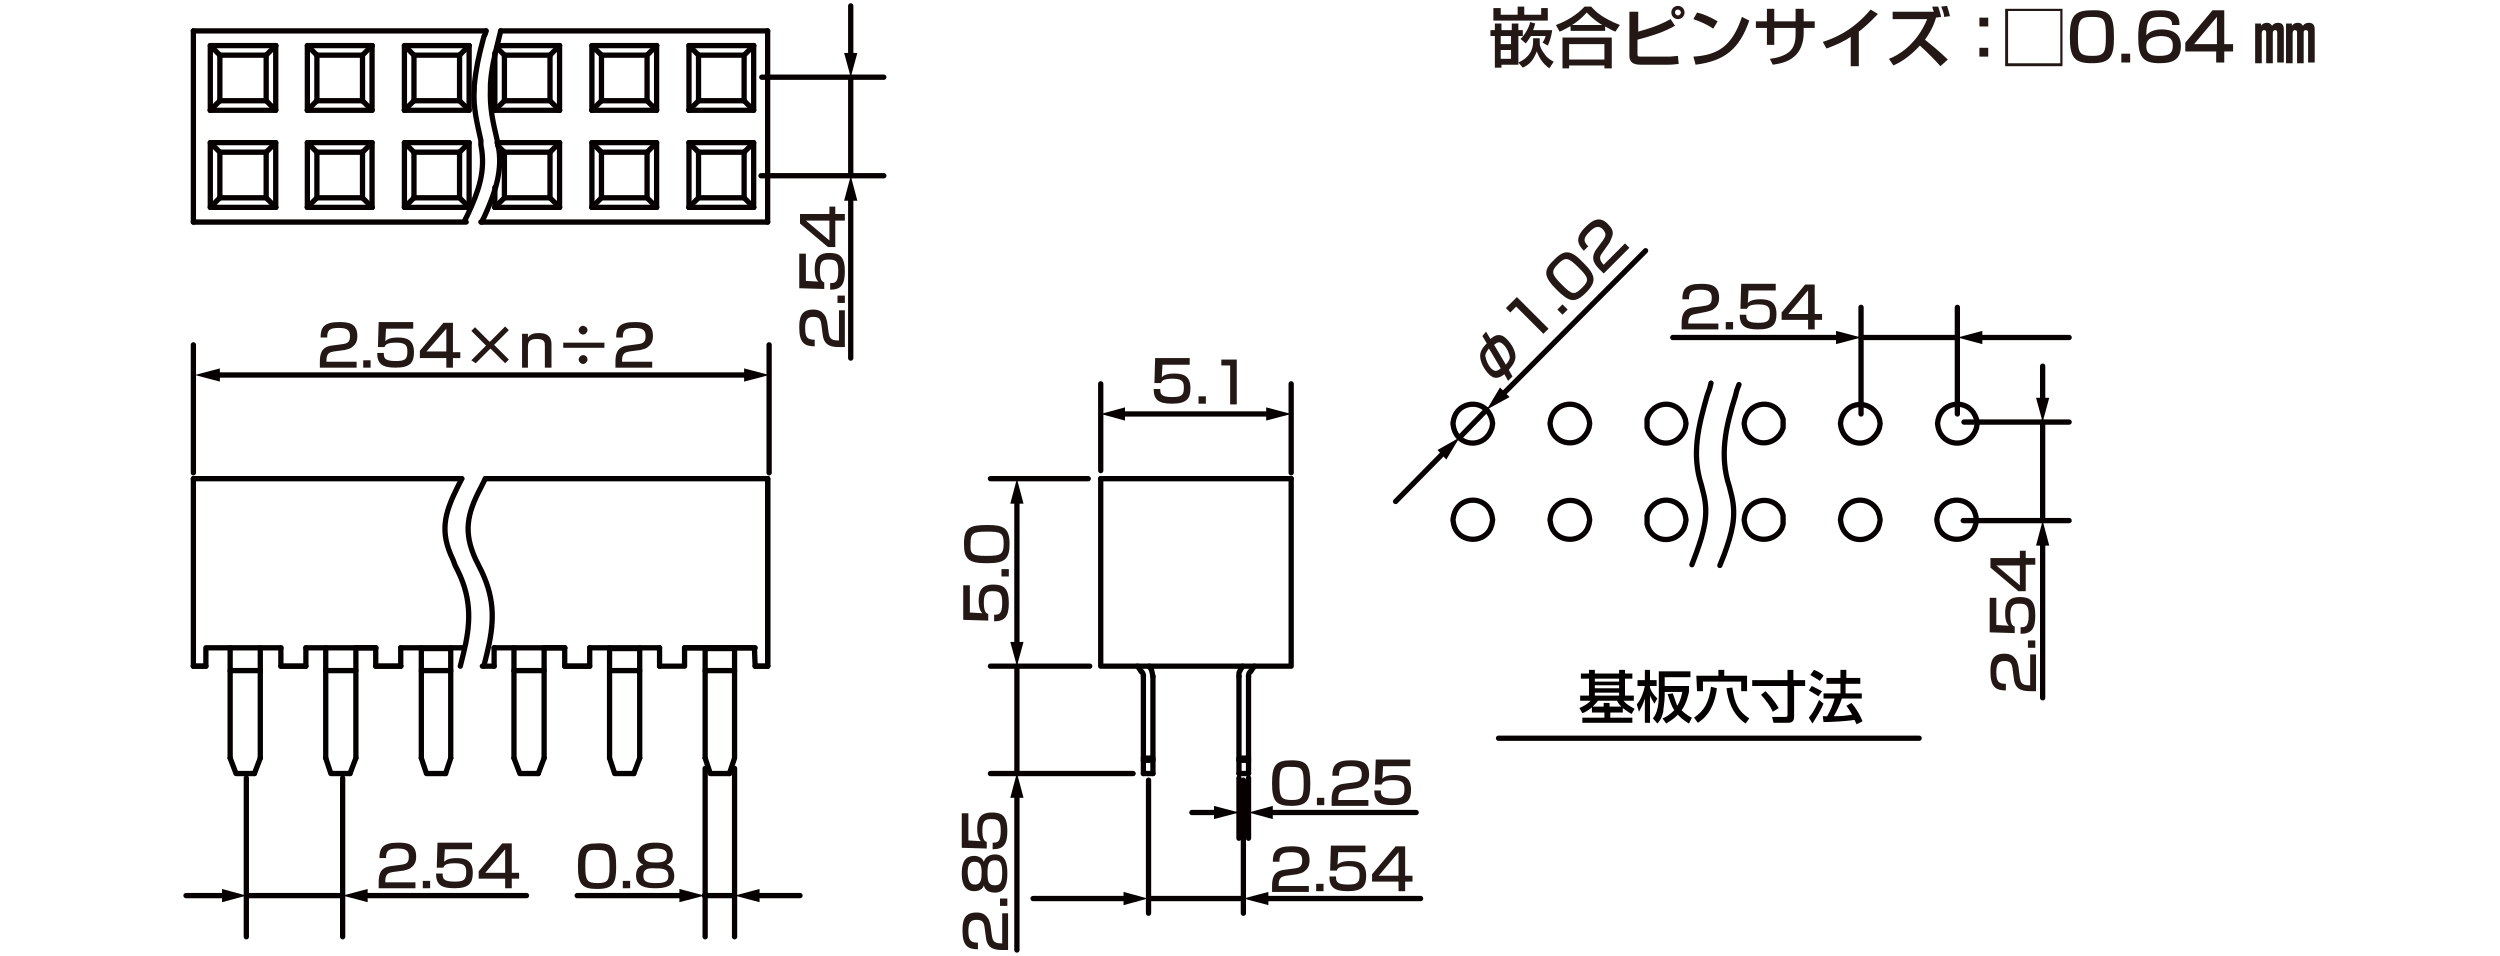<?xml version="1.0" encoding="utf-8"?>
<!-- Generator: Adobe Illustrator 28.0.0, SVG Export Plug-In . SVG Version: 6.00 Build 0)  -->
<svg version="1.1" id="レイヤー_1" xmlns="http://www.w3.org/2000/svg" xmlns:xlink="http://www.w3.org/1999/xlink" x="0px"
	 y="0px" width="340px" height="130px" viewBox="0 0 340 130" style="enable-background:new 0 0 340 130;" xml:space="preserve">
<style type="text/css">
	.st0{fill:#231815;}
	.st1{fill:none;stroke:#040000;stroke-width:0.72;stroke-linecap:round;stroke-linejoin:round;stroke-miterlimit:10;}
	.st2{fill:none;stroke:#060001;stroke-width:0.72;stroke-linecap:round;stroke-linejoin:round;stroke-miterlimit:10;}
	.st3{fill:#040000;}
	.st4{fill:none;stroke:#060001;stroke-width:0.72;stroke-linecap:round;stroke-linejoin:round;}
	.st5{fill:#060001;}
</style>
<g>
	<path class="st0" d="M203.3,3.2h0.9v0.9h1.4V3.2h0.9v0.9h0.6v0.8h-0.6v3.9h-2.3v0.4h-0.9V4.9h-0.6V4.1h0.6L203.3,3.2L203.3,3.2z
		 M203.2,1.1h0.9V2h2.3V0.9h0.9V2h2.3V1.1h0.9v1.7h-7.4V1.1H203.2z M204.1,4.9V6h1.4V4.9H204.1z M204.1,6.8V8h1.4V6.8H204.1z
		 M210.7,9.3C209.8,8.6,209.4,8,209,7c-0.4,1-0.8,1.7-1.9,2.2l-0.6-0.7c2-0.9,2-2.4,2-2.9V5.2h0.9v0.4c0,0.5,0,0.9,0.7,1.8
		c0.4,0.6,0.9,0.8,1.2,1L210.7,9.3z M208.8,3.2c-0.1,0.2-0.1,0.4-0.3,0.9h2.6c-0.1,0.7-0.3,1.5-0.6,2.1l-0.7-0.4
		c0.1-0.2,0.3-0.5,0.4-0.9h-2c-0.4,0.6-0.5,0.8-0.7,1l-0.7-0.6c0.9-0.9,1.3-2.1,1.3-2.3L208.8,3.2z"/>
	<path class="st0" d="M213.5,3.6c-0.7,0.4-1.1,0.6-1.4,0.7l-0.5-0.9c1.4-0.5,2.9-1.4,3.9-2.5h0.9c0.8,0.9,1.7,1.6,3.9,2.5l-0.6,0.9
		c-0.3-0.1-0.7-0.3-1.4-0.7v0.6h-4.7V3.6H213.5z M212.5,5.1h6.7v4.2h-1V8.9h-4.8v0.4h-0.9V5.1z M213.4,6v2.1h4.8V6H213.4z
		 M217.9,3.4c-0.2-0.1-1.3-0.8-2.1-1.7c-0.7,0.8-1.5,1.4-2,1.7H217.9z"/>
	<path class="st0" d="M222.8,1.5v2.8c2.2-0.6,3.3-1.1,4.4-1.7l0.6,0.9c-1.6,0.9-2.9,1.3-5.1,1.9v1.9c0,0.3,0,0.4,0.4,0.4h3.9
		c0.4,0,0.9-0.1,1.2-0.1l0.1,1.1c-0.3,0-0.6,0.1-1.4,0.1h-3.7c-0.5,0-1.6,0-1.6-1.2v-6h1.2V1.5z M229.1,1.7c0,0.5-0.4,0.9-0.9,0.9
		s-0.9-0.4-0.9-0.9s0.4-0.9,0.9-0.9S229.1,1.2,229.1,1.7z M227.8,1.7c0,0.2,0.2,0.4,0.4,0.4s0.4-0.2,0.4-0.4s-0.2-0.4-0.4-0.4
		C227.9,1.3,227.8,1.5,227.8,1.7z"/>
	<path class="st0" d="M233,3.9c-0.7-0.5-1.8-1-2.7-1.3l0.5-0.9c0.8,0.2,1.6,0.5,2.8,1.2L233,3.9z M230.3,7.7
		c3.4-0.2,5.3-1.5,6.6-5.4l1,0.5c-1.3,3.8-3.3,5.5-7.3,6L230.3,7.7z"/>
	<path class="st0" d="M244.3,1.2h1v1.7h1.5v0.9h-1.5v0.7c0,0.6-0.1,2.2-1.3,3.2c-0.9,0.8-2.2,1-2.9,1.1L240.7,8
		c0.9-0.1,2.1-0.4,2.8-1.1s0.7-1.9,0.7-2.3V3.8h-2.9v2.3h-1V3.8h-1.5V2.9h1.5V1.2h1v1.7h2.9V1.2H244.3z"/>
	<path class="st0" d="M252.8,9h-1.1V5c-1,0.7-2.2,1.2-3.3,1.6l-0.5-0.9c1.2-0.4,3.9-1.3,6.5-4.4l1,0.6c-0.4,0.4-1.3,1.4-2.6,2.4
		L252.8,9L252.8,9z"/>
	<path class="st0" d="M263.6,0.9c0.2,0.6,0.3,1,0.4,1.4l-0.7,0.1c-0.4,1.5-1.3,2.7-1.5,3c0.5,0.4,2.1,1.7,3.1,2.7l-1,0.9
		c-0.9-1-1.8-1.9-2.8-2.8c-1,1.1-2.2,2.1-3.6,2.7L256.9,8c1.1-0.4,3.7-1.8,5.2-5.4h-4.7v-1h5.6c-0.1-0.3-0.2-0.5-0.2-0.7L263.6,0.9z
		 M264.4,2.3c0-0.3-0.1-0.7-0.4-1.4l0.8-0.1c0.2,0.6,0.3,1,0.4,1.4L264.4,2.3z"/>
	<path class="st0" d="M270.4,2.4v1.2h-1.2V2.4H270.4z M270.4,6.5v1.2h-1.2V6.5H270.4z"/>
	<path class="st0" d="M280.5,1.2V9h-7.8V1.2H280.5z M273.1,1.5v7.1h7.1V1.5H273.1z"/>
	<path class="st0" d="M287.5,5.1c0,2.6-0.5,3.5-3,3.5c-2.4,0-3-0.8-3-3.6s0.6-3.6,3-3.6C287,1.3,287.5,2.2,287.5,5.1z M282.6,5
		c0,2.2,0.2,2.6,2,2.6c1.6,0,1.8-0.5,1.8-2.6c0-2.4-0.2-2.7-1.9-2.7C282.9,2.3,282.6,2.7,282.6,5z"/>
	<path class="st0" d="M289.7,7.3v1.2h-1.2V7.3H289.7z"/>
	<path class="st0" d="M295.4,3.4c0-0.4,0-1.1-1.6-1.1c-1.2,0-1.5,0.3-1.7,0.8c-0.1,0.3-0.2,0.8-0.2,1.7c0.5-0.6,1.3-0.8,2.1-0.8
		c1.2,0,2.6,0.4,2.6,2.2c0,1.7-0.8,2.4-2.9,2.4c-2.4,0-2.9-1-2.9-3.6c0-3.3,1.1-3.6,3-3.6c0.8,0,2.7,0,2.6,2
		C296.4,3.4,295.4,3.4,295.4,3.4z M291.9,6.3c0,1.2,0.9,1.3,1.8,1.3c1.5,0,1.8-0.5,1.8-1.4c0-0.8-0.3-1.3-1.7-1.3
		C292.2,5,291.9,5.6,291.9,6.3z"/>
	<path class="st0" d="M302.5,1.4V6h1.2v1h-1.2v1.5h-1.1V7h-4.2V5.8l3.7-4.4C300.9,1.4,302.5,1.4,302.5,1.4z M301.5,2.3L298.4,6h3.1
		V2.3z"/>
	<path class="st0" d="M307.5,3.2v0.3c0.2-0.3,0.5-0.4,0.8-0.4c0.5,0,0.6,0.3,0.7,0.4c0.2-0.3,0.5-0.4,0.8-0.4c0.7,0,0.8,0.5,0.8,0.9
		v4.5h-0.9v-4c0-0.2,0-0.4-0.3-0.4c-0.2,0-0.3,0.2-0.3,0.4v4.1h-0.9V4.5c0-0.2,0-0.4-0.3-0.4s-0.3,0.4-0.3,0.5v4h-0.9V3.2H307.5z
		 M311.7,3.2v0.3c0.2-0.3,0.5-0.4,0.8-0.4c0.5,0,0.6,0.3,0.7,0.4c0.2-0.3,0.5-0.4,0.8-0.4c0.7,0,0.8,0.5,0.8,0.9v4.5h-0.9v-4
		c0-0.2,0-0.4-0.3-0.4s-0.3,0.2-0.3,0.4v4.1h-0.9V4.5c0-0.2,0-0.4-0.3-0.4s-0.3,0.4-0.3,0.5v4h-0.9V3.2H311.7z"/>
</g>
<g id="FS1104">
	<g>
		<line class="st1" x1="156.8" y1="105.2" x2="156.8" y2="92"/>
		<line class="st1" x1="155.5" y1="105.2" x2="155.5" y2="92"/>
		<line class="st1" x1="156.8" y1="103.1" x2="155.5" y2="103.1"/>
		<line class="st1" x1="156.8" y1="105.2" x2="155.5" y2="105.2"/>
		<line class="st1" x1="168.5" y1="105.2" x2="168.5" y2="92"/>
		<line class="st1" x1="169.8" y1="105.2" x2="169.8" y2="92"/>
		<line class="st1" x1="168.5" y1="103.1" x2="169.8" y2="103.1"/>
		<line class="st1" x1="168.5" y1="105.2" x2="169.8" y2="105.2"/>
		<polyline class="st1" points="149.7,65.1 149.7,90.6 175.6,90.6 175.6,65.1 		"/>
		<line class="st1" x1="149.7" y1="65.1" x2="175.6" y2="65.1"/>
		<line class="st1" x1="170.1" y1="91.3" x2="170.6" y2="90.6"/>
		<line class="st1" x1="168.5" y1="103.4" x2="169.8" y2="103.4"/>
		<polyline class="st1" points="170.1,91.3 169.9,91.5 169.8,91.8 169.8,92 		"/>
		<polyline class="st1" points="169,90.6 168.7,91.1 168.5,91.5 168.5,92 		"/>
		<line class="st1" x1="155.2" y1="91.3" x2="154.7" y2="90.6"/>
		<line class="st1" x1="156.8" y1="103.4" x2="155.5" y2="103.4"/>
		<polyline class="st1" points="155.5,92 155.5,91.8 155.4,91.5 155.2,91.3 		"/>
		<polyline class="st1" points="156.8,92 156.7,91.5 156.6,91.1 156.3,90.6 		"/>
	</g>
	<g>
		<line class="st1" x1="48.4" y1="88.1" x2="51.1" y2="88.1"/>
		<line class="st1" x1="60.6" y1="105.2" x2="61.3" y2="103.1"/>
		<polyline class="st1" points="57.3,103.1 58,105.2 60.6,105.2 		"/>
		<line class="st1" x1="57.3" y1="88.1" x2="57.3" y2="103.1"/>
		<line class="st1" x1="61.3" y1="88.1" x2="61.3" y2="103.1"/>
		<polyline class="st1" points="51.1,88.1 51.1,90.6 54.5,90.6 		"/>
		<line class="st1" x1="57.3" y1="88.2" x2="61.3" y2="88.2"/>
		<line class="st1" x1="61.3" y1="91.2" x2="57.3" y2="91.2"/>
		<line class="st1" x1="26.3" y1="65.1" x2="62.8" y2="65.1"/>
		<line class="st1" x1="54.5" y1="90.6" x2="51.1" y2="90.6"/>
		<line class="st1" x1="54.5" y1="88.1" x2="63.1" y2="88.1"/>
		<line class="st1" x1="54.5" y1="88.1" x2="54.5" y2="90.6"/>
		<line class="st1" x1="47.6" y1="105.2" x2="48.4" y2="103.1"/>
		<polyline class="st1" points="44.3,103.1 45,105.2 47.6,105.2 		"/>
		<line class="st1" x1="44.3" y1="88.1" x2="44.3" y2="103.1"/>
		<line class="st1" x1="48.4" y1="88.1" x2="48.4" y2="103.1"/>
		<line class="st1" x1="48.4" y1="91.2" x2="44.3" y2="91.2"/>
		<line class="st1" x1="34.6" y1="105.2" x2="35.4" y2="103.1"/>
		<polyline class="st1" points="31.3,103.1 32.1,105.2 34.6,105.2 		"/>
		<line class="st1" x1="35.4" y1="88.1" x2="35.4" y2="103.1"/>
		<line class="st1" x1="35.4" y1="91.2" x2="31.3" y2="91.2"/>
		<polyline class="st1" points="38.2,88.1 38.2,90.6 41.5,90.6 		"/>
		<line class="st1" x1="41.6" y1="90.6" x2="38.2" y2="90.6"/>
		<line class="st1" x1="41.6" y1="88.1" x2="51.1" y2="88.1"/>
		<line class="st1" x1="41.6" y1="88.1" x2="41.6" y2="90.6"/>
		<line class="st1" x1="26.3" y1="90.6" x2="28" y2="90.6"/>
		<polyline class="st1" points="26.3,90.6 28,90.6 28,88.1 31.3,88.1 31.3,103.1 		"/>
		<line class="st1" x1="26.3" y1="65.1" x2="26.3" y2="90.6"/>
		<polyline class="st1" points="31.3,88.1 35.4,88.1 38.2,88.1 		"/>
	</g>
	<path class="st2" d="M268.8,70.7l-0.1-0.6l-0.2-0.6c-1.1-2.2-4.4-1.9-5,0.6l-0.1,0.6l0.1,0.6c0.5,2.4,3.9,2.8,5,0.6l0.2-0.6
		L268.8,70.7z"/>
	<path class="st2" d="M268.9,57.6l-0.1-0.6l-0.2-0.5c-1.1-2.3-4.4-1.9-5,0.5l-0.1,0.6l0.1,0.6c0.6,2.5,3.9,2.8,5,0.5l0.2-0.5
		L268.9,57.6z"/>
	<path class="st2" d="M255.7,70.7l-0.1-0.6l-0.2-0.6c-1.2-2.2-4.4-1.9-5,0.6l-0.1,0.6l0.1,0.6c0.6,2.5,3.8,2.8,5,0.6l0.2-0.6
		L255.7,70.7z"/>
	<path class="st2" d="M255.7,57.6l-0.1-0.6l-0.2-0.5c-1.2-2.2-4.3-1.9-5,0.5l-0.1,0.6l0.1,0.6c0.7,2.5,3.8,2.8,5,0.5l0.2-0.5
		L255.7,57.6z"/>
	<path class="st2" d="M242.5,70.7v-0.6l-0.2-0.6c-1.1-2.2-4.4-1.8-5,0.6l-0.1,0.6l0.1,0.6c0.5,2.4,3.8,2.8,5,0.6l0.2-0.6V70.7z"/>
	<path class="st2" d="M242.5,57.6V57l-0.2-0.5c-1.1-2.3-4.3-1.9-5,0.5l-0.1,0.6l0.1,0.6c0.6,2.4,3.8,2.8,5,0.5l0.2-0.5V57.6z"/>
	<path class="st2" d="M229.3,70.7l-0.1-0.6l-0.2-0.6c-1.2-2.2-4.3-1.9-5,0.6v0.6v0.6c0.6,2.5,3.8,2.8,5,0.6l0.2-0.6L229.3,70.7z"/>
	<path class="st2" d="M229.3,57.6l-0.1-0.6l-0.2-0.5c-1.2-2.3-4.3-1.9-5,0.5v0.6v0.6c0.7,2.5,3.8,2.8,5,0.5l0.2-0.5L229.3,57.6z"/>
	<path class="st2" d="M216.2,70.7l-0.1-0.6l-0.2-0.6c-1.1-2.2-4.4-1.8-5,0.6l-0.1,0.6l0.1,0.6c0.5,2.4,3.9,2.8,5,0.6l0.2-0.6
		L216.2,70.7z"/>
	<path class="st2" d="M216.2,57.6l-0.1-0.6l-0.2-0.5c-1.1-2.3-4.4-1.9-5,0.5l-0.1,0.6l0.1,0.6c0.6,2.4,3.9,2.8,5,0.5l0.2-0.5
		L216.2,57.6z"/>
	<path class="st2" d="M203,70.7l-0.1-0.6l-0.2-0.6c-1.1-2.2-4.4-1.9-5,0.6l-0.1,0.6l0.1,0.6c0.5,2.4,3.9,2.8,5,0.6l0.2-0.6L203,70.7
		z"/>
	<path class="st2" d="M203,57.6l-0.1-0.6l-0.2-0.5c-1.1-2.3-4.4-1.9-5,0.5l-0.1,0.6l0.1,0.6c0.6,2.5,3.9,2.8,5,0.5l0.2-0.5L203,57.6
		z"/>
	<path class="st2" d="M232.7,52.1l-0.2,0.8l-0.3,0.8c-1.2,4.2-2.2,8-0.8,12.3l0.2,0.8l0.1,0.4c0.7,2.9,0,5.2-1,8l-0.3,0.8l-0.3,0.8"
		/>
	<path class="st2" d="M236.5,52.3l-0.3,0.8l-0.2,0.8c-1.3,4.1-2.2,8.1-0.8,12.3l0.2,0.8l0.1,0.4c0.7,2.9,0,5.2-1,8l-0.6,1.5"/>
	<line class="st2" x1="104.4" y1="30.2" x2="104.4" y2="4.2"/>
	<polyline class="st2" points="102.5,6.2 102.5,15 101.2,13.7 	"/>
	<polyline class="st2" points="102.5,6.2 101.2,7.5 101.2,13.7 	"/>
	<line class="st2" x1="80.5" y1="19.4" x2="89.3" y2="19.4"/>
	<line class="st2" x1="80.5" y1="15" x2="89.3" y2="15"/>
	<line class="st2" x1="80.5" y1="6.2" x2="89.3" y2="6.2"/>
	<line class="st2" x1="81.8" y1="7.5" x2="88" y2="7.5"/>
	<line class="st2" x1="81.8" y1="13.7" x2="88" y2="13.7"/>
	<line class="st2" x1="76.1" y1="6.2" x2="76.1" y2="15"/>
	<line class="st2" x1="81.8" y1="13.7" x2="80.5" y2="15"/>
	<polyline class="st2" points="81.8,7.5 80.5,6.2 80.5,15 	"/>
	<line class="st2" x1="81.8" y1="7.5" x2="81.8" y2="13.7"/>
	<polyline class="st2" points="89.3,6.2 89.3,15 88,13.7 	"/>
	<polyline class="st2" points="89.3,6.2 88,7.5 88,13.7 	"/>
	<line class="st2" x1="95" y1="13.7" x2="93.7" y2="15"/>
	<polyline class="st2" points="95,7.5 93.7,6.2 93.7,15 	"/>
	<line class="st2" x1="95" y1="7.5" x2="95" y2="13.7"/>
	<line class="st2" x1="93.7" y1="19.4" x2="102.5" y2="19.4"/>
	<line class="st2" x1="93.7" y1="15" x2="102.5" y2="15"/>
	<line class="st2" x1="93.7" y1="6.2" x2="102.5" y2="6.2"/>
	<line class="st2" x1="95" y1="7.5" x2="101.2" y2="7.5"/>
	<line class="st2" x1="95" y1="13.7" x2="101.2" y2="13.7"/>
	<polyline class="st2" points="102.5,28.2 101.2,26.9 101.2,20.7 	"/>
	<line class="st2" x1="80.5" y1="28.2" x2="89.3" y2="28.2"/>
	<line class="st2" x1="81.8" y1="20.7" x2="88" y2="20.7"/>
	<polyline class="st2" points="88,26.9 81.8,26.9 80.5,28.2 	"/>
	<line class="st2" x1="81.8" y1="20.7" x2="81.8" y2="26.9"/>
	<polyline class="st2" points="89.3,28.2 88,26.9 88,20.7 	"/>
	<polyline class="st2" points="93.7,28.2 95,26.9 95,20.7 	"/>
	<line class="st2" x1="93.7" y1="28.2" x2="102.5" y2="28.2"/>
	<line class="st2" x1="95" y1="20.7" x2="101.2" y2="20.7"/>
	<line class="st2" x1="95" y1="26.9" x2="101.2" y2="26.9"/>
	<line class="st2" x1="76.1" y1="19.4" x2="76.1" y2="28.2"/>
	<polyline class="st2" points="81.8,20.7 80.5,19.4 80.5,28.2 	"/>
	<polyline class="st2" points="89.3,28.2 89.3,19.4 88,20.7 	"/>
	<polyline class="st2" points="95,20.7 93.7,19.4 93.7,28.2 	"/>
	<polyline class="st2" points="102.5,28.2 102.5,19.4 101.2,20.7 	"/>
	<line class="st2" x1="55" y1="19.4" x2="63.8" y2="19.4"/>
	<line class="st2" x1="55" y1="15" x2="63.8" y2="15"/>
	<line class="st2" x1="55" y1="6.2" x2="63.8" y2="6.2"/>
	<line class="st2" x1="56.3" y1="13.7" x2="55" y2="15"/>
	<polyline class="st2" points="56.3,7.5 55,6.2 55,15 	"/>
	<polyline class="st2" points="63.8,6.2 63.8,15 62.5,13.7 	"/>
	<line class="st2" x1="62.5" y1="7.5" x2="63.8" y2="6.2"/>
	<polyline class="st2" points="56.3,13.7 56.3,7.5 62.5,7.5 	"/>
	<polyline class="st2" points="56.3,13.7 62.5,13.7 62.5,7.5 	"/>
	<line class="st2" x1="68.6" y1="13.7" x2="67.3" y2="15"/>
	<line class="st2" x1="67.6" y1="6.5" x2="68.6" y2="7.5"/>
	<line class="st2" x1="67.3" y1="7.2" x2="67.3" y2="15"/>
	<polyline class="st2" points="68.6,13.7 68.6,7.5 74.8,7.5 	"/>
	<polyline class="st2" points="68.6,13.7 74.8,13.7 74.8,7.5 	"/>
	<line class="st2" x1="41.8" y1="19.4" x2="50.6" y2="19.4"/>
	<line class="st2" x1="28.6" y1="19.4" x2="37.5" y2="19.4"/>
	<line class="st2" x1="41.8" y1="15" x2="50.6" y2="15"/>
	<line class="st2" x1="41.8" y1="6.2" x2="50.6" y2="6.2"/>
	<line class="st2" x1="43.1" y1="7.5" x2="49.3" y2="7.5"/>
	<line class="st2" x1="43.1" y1="13.7" x2="49.3" y2="13.7"/>
	<line class="st2" x1="28.6" y1="15" x2="37.5" y2="15"/>
	<line class="st2" x1="28.6" y1="6.2" x2="37.5" y2="6.2"/>
	<line class="st2" x1="29.9" y1="13.7" x2="28.6" y2="15"/>
	<polyline class="st2" points="29.9,7.5 28.6,6.2 28.6,15 	"/>
	<polyline class="st2" points="37.5,6.2 37.5,15 36.2,13.7 	"/>
	<line class="st2" x1="36.2" y1="7.5" x2="37.5" y2="6.2"/>
	<polyline class="st2" points="29.9,13.7 29.9,7.5 36.2,7.5 	"/>
	<polyline class="st2" points="29.9,13.7 36.2,13.7 36.2,7.5 	"/>
	<line class="st2" x1="43.1" y1="13.7" x2="41.8" y2="15"/>
	<polyline class="st2" points="43.1,7.5 41.8,6.2 41.8,15 	"/>
	<line class="st2" x1="43.1" y1="7.5" x2="43.1" y2="13.7"/>
	<polyline class="st2" points="50.6,6.2 50.6,15 49.3,13.7 	"/>
	<polyline class="st2" points="50.6,6.2 49.3,7.5 49.3,13.7 	"/>
	<polyline class="st2" points="63.8,28.2 55,28.2 56.3,26.9 	"/>
	<line class="st2" x1="62.5" y1="26.9" x2="63.8" y2="28.2"/>
	<polyline class="st2" points="56.3,26.9 56.3,20.7 62.5,20.7 	"/>
	<polyline class="st2" points="56.3,26.9 62.5,26.9 62.5,20.7 	"/>
	<line class="st2" x1="68.6" y1="20.7" x2="74.8" y2="20.7"/>
	<polyline class="st2" points="68.6,26.9 74.8,26.9 74.8,20.7 	"/>
	<line class="st2" x1="41.8" y1="28.2" x2="50.6" y2="28.2"/>
	<line class="st2" x1="43.1" y1="20.7" x2="49.3" y2="20.7"/>
	<line class="st2" x1="43.1" y1="26.9" x2="49.3" y2="26.9"/>
	<polyline class="st2" points="37.5,28.2 28.6,28.2 29.9,26.9 	"/>
	<line class="st2" x1="36.2" y1="26.9" x2="37.5" y2="28.2"/>
	<polyline class="st2" points="29.9,26.9 29.9,20.7 36.2,20.7 	"/>
	<polyline class="st2" points="29.9,26.9 36.2,26.9 36.2,20.7 	"/>
	<polyline class="st2" points="41.8,28.2 43.1,26.9 43.1,20.7 	"/>
	<polyline class="st2" points="50.6,28.2 49.3,26.9 49.3,20.7 	"/>
	<polyline class="st2" points="29.9,20.7 28.6,19.4 28.6,28.2 	"/>
	<polyline class="st2" points="37.5,28.2 37.5,19.4 36.2,20.7 	"/>
	<polyline class="st2" points="43.1,20.7 41.8,19.4 41.8,28.2 	"/>
	<polyline class="st2" points="50.6,28.2 50.6,19.4 49.3,20.7 	"/>
	<polyline class="st2" points="56.3,20.7 55,19.4 55,28.2 	"/>
	<polyline class="st2" points="63.8,28.2 63.8,19.4 62.5,20.7 	"/>
	<line class="st2" x1="68.6" y1="20.7" x2="68.6" y2="20.7"/>
	<line class="st2" x1="26.3" y1="30.2" x2="26.3" y2="4.2"/>
	<line class="st2" x1="26.3" y1="4.2" x2="66.1" y2="4.2"/>
	<line class="st2" x1="26.3" y1="30.2" x2="63.4" y2="30.2"/>
	<line class="st2" x1="67.3" y1="28.2" x2="76.1" y2="28.2"/>
	<line class="st2" x1="67.6" y1="19.4" x2="76.1" y2="19.4"/>
	<line class="st2" x1="74.8" y1="26.9" x2="76.1" y2="28.2"/>
	<line class="st2" x1="74.8" y1="20.7" x2="76.1" y2="19.4"/>
	<line class="st2" x1="67.3" y1="15" x2="76.1" y2="15"/>
	<line class="st2" x1="67.7" y1="6.2" x2="76.1" y2="6.2"/>
	<line class="st2" x1="74.8" y1="13.7" x2="76.1" y2="15"/>
	<line class="st2" x1="74.8" y1="7.5" x2="76.1" y2="6.2"/>
	<line class="st2" x1="68.1" y1="4.2" x2="104.4" y2="4.2"/>
	<line class="st2" x1="65.4" y1="30.2" x2="104.4" y2="30.2"/>
	<path class="st2" d="M66.1,4.2L66,4.6L65.8,5l-0.1,0.4c-0.6,2.2-1,4.1-1.2,6.3v0.4c-0.2,2.4,0.4,4.7,0.9,7v0.2v0.2v0.2
		c0.7,3.5-0.3,6.3-1.8,9.5l-0.2,0.4L63.2,30"/>
	<path class="st2" d="M68.1,4.2L67.9,5l-0.1,0.4c-0.5,2-1,4.1-1.1,6.1v0.2V12c-0.1,2.7,0.3,4.4,0.9,7l0.1,0.4v0.2
		c0.8,3.4-0.4,6.7-1.8,9.8l-0.4,0.8"/>
	<line class="st2" x1="67.3" y1="25.5" x2="67.3" y2="28.2"/>
	<polyline class="st2" points="67.7,19.8 68.6,20.7 68.6,26.9 67.3,28.2 	"/>
	<line class="st2" x1="266.2" y1="56.3" x2="266.2" y2="41.8"/>
	<line class="st2" x1="253.1" y1="56.3" x2="253.1" y2="41.8"/>
	<line class="st2" x1="175.6" y1="64.3" x2="175.6" y2="52.2"/>
	<line class="st2" x1="149.7" y1="64" x2="149.7" y2="52.2"/>
	<line class="st2" x1="154.1" y1="105.2" x2="134.7" y2="105.2"/>
	<line class="st2" x1="46.6" y1="105.8" x2="46.6" y2="127.4"/>
	<line class="st2" x1="33.5" y1="105.8" x2="33.5" y2="127.4"/>
	<line class="st2" x1="99.9" y1="104.5" x2="99.9" y2="127.4"/>
	<line class="st2" x1="95.9" y1="104.5" x2="95.9" y2="127.4"/>
	<line class="st2" x1="148.2" y1="90.6" x2="134.7" y2="90.6"/>
	<line class="st2" x1="148" y1="65.1" x2="134.7" y2="65.1"/>
	<line class="st2" x1="104.6" y1="64.3" x2="104.6" y2="46.9"/>
	<line class="st2" x1="26.3" y1="64.3" x2="26.3" y2="46.9"/>
	<line class="st2" x1="203.8" y1="100.4" x2="261" y2="100.4"/>
	<line class="st2" x1="267.1" y1="57.4" x2="281.4" y2="57.4"/>
	<line class="st2" x1="267" y1="70.8" x2="281.4" y2="70.8"/>
	<line class="st2" x1="103.6" y1="10.5" x2="120.2" y2="10.5"/>
	<line class="st2" x1="103.5" y1="23.9" x2="120.2" y2="23.9"/>
	<g>
		<path class="st3" d="M216.5,96.2c-0.6,0.5-1,0.7-1.3,0.8l-0.4-0.7c0.4-0.2,1.1-0.5,1.5-1h-1.4v-0.7h1.2v-2.3H215v-0.7h1.1v-0.5
			h0.8v0.5h3.3v-0.5h0.8v0.5h1v0.7h-1v2.3h1.2v0.7h-1.4c0.4,0.5,0.8,0.7,1.5,1.1l-0.4,0.7c-0.4-0.2-0.8-0.5-1.2-0.8v0.6H219v0.7h3
			v0.7h-6.8v-0.7h3v-0.7h-1.7V96.2L216.5,96.2z M218.1,96.1v-0.5h0.8v0.5h1.6c-0.3-0.3-0.5-0.6-0.6-0.8h-2.6
			c-0.1,0.2-0.3,0.4-0.7,0.8H218.1z M216.9,92.3v0.4h3.3v-0.4H216.9z M216.9,93.2v0.4h3.3v-0.4H216.9z M216.9,94.2v0.4h3.3v-0.4
			H216.9z"/>
		<path class="st3" d="M222.6,95.8c0.6-0.7,0.9-1.6,1.1-2.5h-1v-0.8h1v-1.4h0.7v1.4h0.9v0.8h-0.9v0.2c0.1,0.4,0.4,0.9,1,1.5
			l-0.4,0.7c-0.1-0.2-0.4-0.6-0.6-1.1v3.7h-0.7V95c-0.3,1-0.7,1.6-0.8,1.8L222.6,95.8z M229.7,94.1c-0.1,0.4-0.3,1.5-1,2.5
			c0.5,0.5,1.1,0.9,1.4,1l-0.4,0.8c-0.3-0.2-0.9-0.5-1.5-1.2c-0.7,0.7-1.3,1-1.6,1.2l-0.5-0.7c0.3-0.1,0.9-0.4,1.6-1.1
			c-0.4-0.6-0.6-1.3-0.9-2.2l0.7-0.1c0.2,0.6,0.4,1.1,0.6,1.7c0.5-0.8,0.6-1.5,0.7-1.9h-2.4v0.5c0,0.9-0.2,1.8-0.2,2.2
			c-0.2,0.8-0.4,1.2-0.8,1.6l-0.6-0.7c0.3-0.4,0.8-1.1,0.8-3.2v-3.2h4.3v0.8h-3.5v1.2h3.3L229.7,94.1L229.7,94.1z"/>
		<path class="st3" d="M233.5,93.6c-0.4,3.1-1.8,4.2-2.6,4.7l-0.5-0.7c1.4-1,2-2,2.3-4.2L233.5,93.6z M230.7,91.9h3v-0.8h0.8v0.8
			h3.1V94h-0.8v-1.3h-5.2V94h-0.8L230.7,91.9L230.7,91.9z M237.4,98.4c-1.9-1.3-2.4-3.3-2.6-4.8l0.8-0.1c0.3,2.3,0.9,3.3,2.3,4.2
			L237.4,98.4z"/>
		<path class="st3" d="M238.3,92.5h4.8v-1.4h0.8v1.4h1.6v0.8H244v4.2c0,0.8-0.6,0.8-0.9,0.8h-1.9l-0.2-0.8h1.8
			c0.3,0,0.3-0.1,0.3-0.3v-3.9h-4.8L238.3,92.5L238.3,92.5z M240.1,94c0.3,0.3,1.2,1.2,1.8,2.3l-0.8,0.5c-0.4-0.9-0.9-1.5-1.6-2.3
			L240.1,94z"/>
		<path class="st3" d="M248,95.7c-0.3,0.8-1,1.9-1.5,2.7l-0.5-0.8c0.3-0.4,0.7-0.8,1.4-2.4L248,95.7z M246.4,93.3
			c0.6,0.3,1,0.5,1.4,0.7l-0.5,0.7c-0.4-0.3-0.8-0.5-1.3-0.8L246.4,93.3z M246.7,91.1c0.3,0.1,1.1,0.5,1.3,0.8l-0.5,0.7
			c-0.4-0.3-0.5-0.3-1.3-0.8L246.7,91.1z M250.5,95c-0.3,0.9-0.6,1.5-1.1,2.4c0.9,0,1.2,0,2.5-0.2c-0.3-0.5-0.6-1-0.8-1.2l0.7-0.4
			c0.7,0.8,1.3,1.9,1.5,2.5l-0.8,0.4c-0.1-0.2-0.2-0.4-0.3-0.6c-1.1,0.2-3.3,0.3-4.2,0.3l-0.1-0.8c0.1,0,0.5,0,0.6,0
			c0.5-0.9,0.8-1.6,1-2.4H248v-0.7h2.3V93h-1.9v-0.8h1.9v-1.1h0.8v1.1h1.9V93h-2v1.3h2.2V95H250.5z"/>
	</g>
	<line class="st2" x1="33.5" y1="121.8" x2="46.6" y2="121.8"/>
	<g>
		<g>
			<line class="st4" x1="25.3" y1="121.8" x2="30.8" y2="121.8"/>
			<g>
				<polygon class="st5" points="30.2,122.7 33.5,121.8 30.2,120.9 				"/>
			</g>
		</g>
	</g>
	<g>
		<g>
			<line class="st4" x1="49.4" y1="121.8" x2="71.6" y2="121.8"/>
			<g>
				<polygon class="st5" points="50,122.7 46.6,121.8 50,120.9 				"/>
			</g>
		</g>
	</g>
	<line class="st2" x1="95.8" y1="121.8" x2="99.9" y2="121.8"/>
	<g>
		<g>
			<line class="st4" x1="78.5" y1="121.8" x2="93" y2="121.8"/>
			<g>
				<polygon class="st5" points="92.4,122.7 95.8,121.8 92.4,120.9 				"/>
			</g>
		</g>
	</g>
	<g>
		<g>
			<line class="st4" x1="108.8" y1="121.8" x2="102" y2="121.8"/>
			<g>
				<polygon class="st5" points="103.3,120.9 99.9,121.8 103.3,122.7 				"/>
			</g>
		</g>
	</g>
	<g>
		<g>
			<line class="st4" x1="29.2" y1="51" x2="101.9" y2="51"/>
			<g>
				<polygon class="st5" points="29.9,51.9 26.5,51 29.9,50.1 				"/>
			</g>
			<g>
				<polygon class="st5" points="101.2,51.9 104.6,51 101.2,50.1 				"/>
			</g>
		</g>
	</g>
	<line class="st2" x1="115.7" y1="10.5" x2="115.7" y2="23.9"/>
	<g>
		<g>
			<line class="st4" x1="115.7" y1="7.8" x2="115.7" y2="0.8"/>
			<g>
				<polygon class="st5" points="116.6,7.2 115.7,10.5 114.8,7.2 				"/>
			</g>
		</g>
	</g>
	<g>
		<g>
			<line class="st4" x1="115.7" y1="26.7" x2="115.7" y2="48.7"/>
			<g>
				<polygon class="st5" points="114.8,27.3 115.7,23.9 116.6,27.3 				"/>
			</g>
		</g>
	</g>
	<g>
		<g>
			<line class="st4" x1="152.4" y1="56.3" x2="172.8" y2="56.3"/>
			<g>
				<polygon class="st5" points="153,57.2 149.7,56.3 153,55.4 				"/>
			</g>
			<g>
				<polygon class="st5" points="172.2,57.2 175.6,56.3 172.2,55.4 				"/>
			</g>
		</g>
	</g>
	<g>
		<g>
			<line class="st4" x1="138.3" y1="67.8" x2="138.3" y2="87.6"/>
			<g>
				<polygon class="st5" points="137.4,68.5 138.3,65.1 139.2,68.5 				"/>
			</g>
			<g>
				<polygon class="st5" points="137.4,87.3 138.3,90.6 139.2,87.3 				"/>
			</g>
		</g>
	</g>
	<g>
		<g>
			<line class="st4" x1="138.3" y1="90.6" x2="138.3" y2="105.2"/>
		</g>
	</g>
	<line class="st2" x1="156.2" y1="106.1" x2="156.2" y2="124.2"/>
	<line class="st2" x1="169.1" y1="106.1" x2="169.1" y2="124.2"/>
	<line class="st2" x1="156.3" y1="122.2" x2="169.1" y2="122.2"/>
	<g>
		<g>
			<line class="st4" x1="140.5" y1="122.2" x2="154.5" y2="122.2"/>
			<g>
				<polygon class="st5" points="152.8,123.1 156.1,122.2 152.8,121.3 				"/>
			</g>
		</g>
	</g>
	<g>
		<g>
			<line class="st4" x1="193.2" y1="122.2" x2="171" y2="122.2"/>
			<g>
				<polygon class="st5" points="172.5,121.3 169.1,122.2 172.5,123.1 				"/>
			</g>
		</g>
	</g>
	<line class="st2" x1="168.5" y1="105.8" x2="168.5" y2="114"/>
	<line class="st2" x1="169.8" y1="105.8" x2="169.8" y2="114"/>
	<line class="st2" x1="168.5" y1="110.5" x2="169.8" y2="110.5"/>
	<g>
		<g>
			<line class="st4" x1="162.1" y1="110.5" x2="165.2" y2="110.5"/>
			<g>
				<polygon class="st5" points="165.1,111.4 168.5,110.5 165.1,109.6 				"/>
			</g>
		</g>
	</g>
	<g>
		<g>
			<line class="st4" x1="192.6" y1="110.5" x2="172" y2="110.5"/>
			<g>
				<polygon class="st5" points="173.1,109.6 169.8,110.5 173.1,111.4 				"/>
			</g>
		</g>
	</g>
	<line class="st2" x1="198.5" y1="59.5" x2="202.2" y2="55.7"/>
	<g>
		<g>
			<line class="st4" x1="204.2" y1="53.8" x2="223.8" y2="34.1"/>
			<g>
				<polygon class="st5" points="205.3,54 202.2,55.7 204,52.7 				"/>
			</g>
		</g>
	</g>
	<g>
		<g>
			<line class="st4" x1="196.5" y1="61.4" x2="189.8" y2="68.2"/>
			<g>
				<polygon class="st5" points="195.5,61.2 198.5,59.5 196.7,62.5 				"/>
			</g>
		</g>
	</g>
	<line class="st2" x1="253.1" y1="45.9" x2="266.2" y2="45.9"/>
	<g>
		<g>
			<line class="st4" x1="227.5" y1="45.9" x2="250.3" y2="45.9"/>
			<g>
				<polygon class="st5" points="249.7,46.8 253.1,45.9 249.7,45 				"/>
			</g>
		</g>
	</g>
	<g>
		<g>
			<line class="st4" x1="281.4" y1="45.9" x2="269" y2="45.9"/>
			<g>
				<polygon class="st5" points="269.6,45 266.2,45.9 269.6,46.8 				"/>
			</g>
		</g>
	</g>
	<line class="st2" x1="277.8" y1="57.4" x2="277.8" y2="70.8"/>
	<g>
		<g>
			<line class="st4" x1="277.8" y1="49.8" x2="277.8" y2="54.7"/>
			<g>
				<polygon class="st5" points="276.9,54.1 277.8,57.4 278.7,54.1 				"/>
			</g>
		</g>
	</g>
	<g>
		<g>
			<line class="st4" x1="277.8" y1="73.6" x2="277.8" y2="94.9"/>
			<g>
				<polygon class="st5" points="276.9,74.2 277.8,70.8 278.7,74.2 				"/>
			</g>
		</g>
	</g>
	<g>
		<line class="st1" x1="104.4" y1="65.1" x2="104.4" y2="90.6"/>
		<line class="st1" x1="74" y1="88.1" x2="76.8" y2="88.1"/>
		<line class="st1" x1="102.7" y1="90.6" x2="104.4" y2="90.6"/>
		<polyline class="st1" points="99.2,105.2 96.6,105.2 95.9,103.1 		"/>
		<polyline class="st1" points="99.2,105.2 99.9,103.1 99.9,88.1 		"/>
		<line class="st1" x1="95.9" y1="88.1" x2="95.9" y2="103.1"/>
		<line class="st1" x1="86.2" y1="105.2" x2="87" y2="103.1"/>
		<polyline class="st1" points="82.9,103.1 83.6,105.2 86.2,105.2 		"/>
		<line class="st1" x1="82.9" y1="88.1" x2="82.9" y2="103.1"/>
		<line class="st1" x1="87" y1="88.1" x2="87" y2="103.1"/>
		<polyline class="st1" points="76.8,88.1 76.8,90.6 80.1,90.6 		"/>
		<line class="st1" x1="82.9" y1="88.2" x2="87" y2="88.2"/>
		<line class="st1" x1="95.9" y1="88.2" x2="99.9" y2="88.2"/>
		<line class="st1" x1="87" y1="91.2" x2="82.9" y2="91.2"/>
		<line class="st1" x1="99.9" y1="91.2" x2="95.9" y2="91.2"/>
		<line class="st1" x1="66" y1="65.1" x2="104.4" y2="65.1"/>
		<line class="st1" x1="80.2" y1="90.6" x2="76.8" y2="90.6"/>
		<line class="st1" x1="93.1" y1="88.1" x2="102.7" y2="88.1"/>
		<line class="st1" x1="80.2" y1="88.1" x2="89.7" y2="88.1"/>
		<line class="st1" x1="80.2" y1="88.1" x2="80.2" y2="90.6"/>
		<line class="st1" x1="89.7" y1="88.1" x2="89.7" y2="90.6"/>
		<line class="st1" x1="104.4" y1="65.1" x2="104.4" y2="90.6"/>
		<polyline class="st1" points="104.4,90.6 102.7,90.6 102.6,88.1 93.1,88.1 93.1,90.6 89.7,90.6 		"/>
		<line class="st1" x1="73.2" y1="105.2" x2="74" y2="103.1"/>
		<polyline class="st1" points="69.9,103.1 70.7,105.2 73.2,105.2 		"/>
		<line class="st1" x1="69.9" y1="88.1" x2="69.9" y2="103.1"/>
		<line class="st1" x1="74" y1="88.1" x2="74" y2="103.1"/>
		<line class="st1" x1="74" y1="91.2" x2="69.9" y2="91.2"/>
		<line class="st1" x1="67.2" y1="90.6" x2="65.6" y2="90.6"/>
		<line class="st1" x1="67.2" y1="88.1" x2="76.8" y2="88.1"/>
		<line class="st1" x1="67.2" y1="88.1" x2="67.2" y2="90.6"/>
	</g>
	<path class="st2" d="M62.8,65.1l-0.4,0.8l-0.2,0.4c-1.8,3.6-2.4,6.1-0.6,9.8l0.3,0.8l0.4,0.8C64.2,81.6,64,85,63,89l-0.2,0.8
		l-0.2,0.8"/>
	<path class="st2" d="M66,65.1l-0.4,0.8l-0.2,0.4c-1.9,3.6-2.4,6.1-0.7,9.8l0.4,0.8l0.4,0.8c1.9,4,1.7,7.2,0.7,11.3L66,89.8
		l-0.2,0.8"/>
	<g>
		<path class="st0" d="M112.7,45.3c0.1,0.5,0.2,1,1.2,1h0.2v-4.1h0.8v5h-0.7c-1,0-2.1-0.1-2.3-1.6l-0.2-1.5c-0.1-0.7-0.3-1-1.1-1
			c-0.8,0-1.1,0.4-1.1,1.5c0,1.3,0.3,1.6,1.3,1.6v0.9c-1.3,0-2.1-0.4-2.1-2.5c0-1.2,0.1-2.5,1.9-2.5c0.8,0,1.2,0.3,1.5,0.7
			c0.2,0.2,0.3,0.6,0.4,1L112.7,45.3z"/>
		<path class="st0" d="M113.9,40.2h1v1h-1V40.2z"/>
		<path class="st0" d="M108.8,34.5h0.8v3.7l1.7,0.1c-0.2-0.2-0.5-0.6-0.5-1.7c0-1.2,0.3-2.2,2-2.2c1.4,0,2.1,0.5,2.1,2.5
			c0,1.8-0.5,2.5-2,2.5v-0.9c0.6,0,1.1,0,1.1-1.6c0-1.2-0.2-1.6-1.2-1.6c-0.7,0-1.3,0-1.3,1.5c0,1.3,0.3,1.5,0.6,1.6v0.9l-3.4-0.1
			v-4.7H108.8z"/>
		<path class="st0" d="M108.8,29.1h4v-1h0.8v1h1.3V30h-1.3v3.6h-1l-3.8-3.2V29.1z M109.6,30l3.2,2.7V30H109.6z"/>
	</g>
	<g>
		<path class="st0" d="M45.4,47.8c-0.5,0.1-1,0.2-1,1.2v0.2h4.1V50h-5v-0.7c0-1,0.1-2.1,1.6-2.3l1.5-0.2c0.7-0.1,1-0.3,1-1.1
			s-0.4-1.1-1.5-1.1c-1.3,0-1.6,0.3-1.6,1.3h-0.9c0-1.3,0.4-2.1,2.5-2.1c1.2,0,2.5,0.1,2.5,1.9c0,0.8-0.3,1.2-0.7,1.5
			c-0.2,0.2-0.6,0.3-1,0.4L45.4,47.8z"/>
		<path class="st0" d="M50.4,49v1h-1v-1H50.4z"/>
		<path class="st0" d="M56.2,43.9v0.8h-3.7l-0.1,1.7c0.2-0.2,0.6-0.5,1.7-0.5c1.2,0,2.2,0.3,2.2,2c0,1.4-0.5,2.1-2.5,2.1
			c-1.8,0-2.5-0.5-2.5-2h0.9c0,0.6,0,1.1,1.6,1.1c1.2,0,1.6-0.2,1.6-1.2c0-0.7,0-1.3-1.5-1.3c-1.3,0-1.5,0.3-1.6,0.6h-0.9l0.1-3.4
			h4.7V43.9z"/>
		<path class="st0" d="M61.6,43.9v4h1v0.8h-1V50h-0.9v-1.3h-3.6v-1l3.2-3.8H61.6z M60.7,44.7L58,47.8h2.7V44.7z"/>
		<path class="st0" d="M68.7,44.4l0.5,0.5l-2,2l2,2l-0.5,0.5l-2-2l-2,2L64.1,49l2-2l-2-2l0.5-0.5l2,2L68.7,44.4z"/>
		<path class="st0" d="M71.8,45.4v0.5c0.4-0.6,1.1-0.6,1.5-0.6s1.7,0,1.7,1.5V50h-0.9v-3c0-0.4,0-0.9-1.1-0.9s-1.2,0.5-1.2,1.2V50
			H71v-4.6H71.8z"/>
		<path class="st0" d="M82.2,46.6v0.7h-5.6v-0.7H82.2z M79.9,44.9c0,0.3-0.3,0.6-0.6,0.6c-0.3,0-0.6-0.3-0.6-0.6s0.3-0.6,0.6-0.6
			C79.7,44.4,79.9,44.6,79.9,44.9z M79.9,48.9c0,0.3-0.3,0.6-0.6,0.6c-0.3,0-0.6-0.3-0.6-0.6s0.3-0.6,0.6-0.6
			C79.7,48.3,79.9,48.6,79.9,48.9z"/>
		<path class="st0" d="M85.6,47.8c-0.5,0.1-1,0.2-1,1.2v0.2h4.1V50h-5v-0.7c0-1,0.1-2.1,1.6-2.3l1.5-0.2c0.7-0.1,1-0.3,1-1.1
			s-0.4-1.1-1.5-1.1c-1.3,0-1.6,0.3-1.6,1.3h-0.9c0-1.3,0.4-2.1,2.5-2.1c1.2,0,2.5,0.1,2.5,1.9c0,0.8-0.3,1.2-0.7,1.5
			c-0.2,0.2-0.6,0.3-1,0.4L85.6,47.8z"/>
	</g>
	<g>
		<path class="st0" d="M53.4,118.6c-0.5,0.1-1,0.2-1,1.2v0.2h4.1v0.8h-5v-0.7c0-1,0.1-2.1,1.6-2.3l1.5-0.2c0.7-0.1,1-0.3,1-1.1
			c0-0.8-0.4-1.1-1.5-1.1c-1.3,0-1.6,0.3-1.6,1.3h-0.9c0-1.3,0.4-2.1,2.5-2.1c1.2,0,2.5,0.1,2.5,1.9c0,0.8-0.3,1.2-0.7,1.5
			c-0.2,0.2-0.6,0.3-1,0.4L53.4,118.6z"/>
		<path class="st0" d="M58.5,119.8v1h-1v-1H58.5z"/>
		<path class="st0" d="M64.2,114.7v0.8h-3.7l-0.1,1.7c0.2-0.2,0.6-0.5,1.7-0.5c1.2,0,2.2,0.3,2.2,2c0,1.4-0.5,2.1-2.5,2.1
			c-1.8,0-2.5-0.5-2.5-2h0.9c0,0.6,0,1.1,1.6,1.1c1.2,0,1.6-0.2,1.6-1.2c0-0.7,0-1.3-1.5-1.3c-1.3,0-1.5,0.3-1.6,0.6h-0.9l0.1-3.4
			h4.7V114.7z"/>
		<path class="st0" d="M69.6,114.7v4h1v0.8h-1v1.3h-0.9v-1.3h-3.6v-1l3.2-3.8H69.6z M68.7,115.5l-2.7,3.2h2.7V115.5z"/>
	</g>
	<g>
		<path class="st0" d="M83.8,117.9c0,2.2-0.4,3-2.6,3c-2.1,0-2.6-0.7-2.6-3.1s0.5-3.1,2.6-3.1C83.4,114.6,83.8,115.4,83.8,117.9z
			 M79.6,117.8c0,1.9,0.2,2.3,1.7,2.3c1.4,0,1.6-0.4,1.6-2.2c0-2-0.2-2.3-1.6-2.3C79.8,115.5,79.6,115.8,79.6,117.8z"/>
		<path class="st0" d="M85.7,119.8v1h-1v-1H85.7z"/>
		<path class="st0" d="M86.7,116.3c0-1.6,1.6-1.7,2.4-1.7c0.9,0,2.4,0.1,2.4,1.7c0,0.1,0,1-0.8,1.3c1,0.3,1,1.4,1,1.5
			c0,1.5-1.3,1.7-2.6,1.7c-1.2,0-2.6-0.2-2.6-1.7c0-0.4,0.1-1.3,1-1.5C86.7,117.3,86.7,116.4,86.7,116.3z M87.5,119.1
			c0,0.7,0.3,1,1.7,1c1.4,0,1.7-0.3,1.7-1c0-0.8-0.5-1-1.7-1C87.9,118,87.5,118.3,87.5,119.1z M87.6,116.4c0,0.8,0.7,0.9,1.6,0.9
			c1.1,0,1.5-0.2,1.5-1c0-0.6-0.4-0.9-1.5-0.9C87.9,115.5,87.6,115.8,87.6,116.4z"/>
	</g>
	<g>
		<path class="st0" d="M131.1,79.6h0.8v3.7l1.7,0.1c-0.2-0.2-0.5-0.6-0.5-1.7c0-1.2,0.3-2.2,2-2.2c1.4,0,2.1,0.5,2.1,2.5
			c0,1.8-0.5,2.5-2,2.5v-0.9c0.6,0,1.1,0,1.1-1.6c0-1.2-0.2-1.6-1.2-1.6c-0.7,0-1.3,0-1.3,1.5c0,1.3,0.3,1.5,0.6,1.6v0.9l-3.4-0.1
			v-4.7H131.1z"/>
		<path class="st0" d="M136.2,77.4h1v1h-1V77.4z"/>
		<path class="st0" d="M134.3,71.4c2.2,0,3,0.4,3,2.6c0,2.1-0.7,2.6-3.1,2.6c-2.4,0-3.1-0.5-3.1-2.6
			C131.1,71.8,131.8,71.4,134.3,71.4z M134.2,75.6c1.9,0,2.3-0.2,2.3-1.7c0-1.4-0.4-1.6-2.2-1.6c-2,0-2.3,0.2-2.3,1.6
			C131.9,75.4,132.2,75.6,134.2,75.6z"/>
	</g>
	<g>
		<path class="st0" d="M161.8,48.8v0.8h-3.7l-0.1,1.7c0.2-0.2,0.6-0.5,1.7-0.5c1.2,0,2.2,0.3,2.2,2c0,1.4-0.5,2.1-2.5,2.1
			c-1.8,0-2.5-0.5-2.5-2h0.9c0,0.6,0,1.1,1.6,1.1c1.2,0,1.6-0.2,1.6-1.2c0-0.7,0-1.3-1.5-1.3c-1.3,0-1.5,0.3-1.6,0.6H157l0.1-3.4
			h4.7V48.8z"/>
		<path class="st0" d="M164,53.9v1h-1v-1H164z"/>
		<path class="st0" d="M168.2,48.8V55h-0.9v-5.3h-1.2v-0.8h2.1V48.8z"/>
	</g>
	<g>
		<path class="st0" d="M134.9,127.3c0.1,0.5,0.2,1,1.2,1h0.2v-4.1h0.8v5h-0.7c-1,0-2.1-0.1-2.3-1.6l-0.2-1.5c-0.1-0.7-0.3-1-1.1-1
			s-1.1,0.4-1.1,1.5c0,1.3,0.3,1.6,1.3,1.6v0.9c-1.3,0-2.1-0.4-2.1-2.5c0-1.2,0.1-2.5,1.9-2.5c0.8,0,1.2,0.3,1.5,0.7
			c0.2,0.2,0.3,0.6,0.4,1L134.9,127.3z"/>
		<path class="st0" d="M136,122.2h1v1h-1V122.2z"/>
		<path class="st0" d="M132.5,121.2c-1.6,0-1.7-1.6-1.7-2.4c0-0.9,0.1-2.4,1.7-2.4c0.1,0,1,0,1.3,0.8c0.3-1,1.4-1,1.5-1
			c1.5,0,1.7,1.3,1.7,2.6c0,1.2-0.2,2.6-1.7,2.6c-0.4,0-1.3-0.1-1.5-1C133.6,121.2,132.6,121.2,132.5,121.2z M135.3,120.4
			c0.7,0,1-0.3,1-1.7c0-1.4-0.3-1.7-1-1.7c-0.8,0-1,0.5-1,1.7C134.3,120,134.5,120.4,135.3,120.4z M132.6,120.3
			c0.8,0,0.9-0.7,0.9-1.6c0-1.1-0.2-1.5-1-1.5c-0.6,0-0.9,0.4-0.9,1.5C131.7,120,132,120.3,132.6,120.3z"/>
		<path class="st0" d="M130.9,110.6h0.8v3.7l1.7,0.1c-0.2-0.2-0.5-0.6-0.5-1.7c0-1.2,0.3-2.2,2-2.2c1.4,0,2.1,0.5,2.1,2.5
			c0,1.8-0.5,2.5-2,2.5v-0.9c0.6,0,1.1,0,1.1-1.6c0-1.2-0.2-1.6-1.2-1.6c-0.7,0-1.3,0-1.3,1.5c0,1.3,0.3,1.5,0.6,1.6v0.9l-3.4-0.1
			v-4.7H130.9z"/>
	</g>
	<g>
		<path class="st0" d="M174.9,119.1c-0.5,0.1-1,0.2-1,1.2v0.2h4.1v0.8h-5v-0.7c0-1,0.1-2.1,1.6-2.3l1.5-0.2c0.7-0.1,1-0.3,1-1.1
			c0-0.8-0.4-1.1-1.5-1.1c-1.3,0-1.6,0.3-1.6,1.3h-0.9c0-1.3,0.4-2.1,2.5-2.1c1.2,0,2.5,0.1,2.5,1.9c0,0.8-0.3,1.2-0.7,1.5
			c-0.2,0.2-0.6,0.3-1,0.4L174.9,119.1z"/>
		<path class="st0" d="M180,120.2v1h-1v-1H180z"/>
		<path class="st0" d="M185.7,115.1v0.8H182l-0.1,1.7c0.2-0.2,0.6-0.5,1.7-0.5c1.2,0,2.2,0.3,2.2,2c0,1.4-0.5,2.1-2.5,2.1
			c-1.8,0-2.5-0.5-2.5-2h0.9c0,0.6,0,1.1,1.6,1.1c1.2,0,1.6-0.2,1.6-1.2c0-0.7,0-1.3-1.5-1.3c-1.3,0-1.5,0.3-1.6,0.6h-0.9l0.1-3.4
			h4.7V115.1z"/>
		<path class="st0" d="M191.1,115.1v4h1v0.8h-1v1.3h-0.9v-1.3h-3.6v-1l3.2-3.8H191.1z M190.2,115.9l-2.7,3.2h2.7V115.9z"/>
	</g>
	<g>
		<path class="st0" d="M178.2,106.6c0,2.2-0.4,3-2.6,3c-2.1,0-2.6-0.7-2.6-3.1s0.5-3.1,2.6-3.1C177.8,103.4,178.2,104.1,178.2,106.6
			z M174,106.5c0,1.9,0.2,2.3,1.7,2.3c1.4,0,1.6-0.4,1.6-2.2c0-2-0.2-2.3-1.6-2.3C174.2,104.2,174,104.6,174,106.5z"/>
		<path class="st0" d="M180.1,108.5v1h-1v-1H180.1z"/>
		<path class="st0" d="M183,107.4c-0.5,0.1-1,0.2-1,1.2v0.2h4.1v0.8h-5v-0.7c0-1,0.1-2.1,1.6-2.3l1.5-0.2c0.7-0.1,1-0.3,1-1.1
			c0-0.8-0.4-1.1-1.5-1.1c-1.3,0-1.6,0.3-1.6,1.3h-0.9c0-1.3,0.4-2.1,2.5-2.1c1.2,0,2.5,0.1,2.5,1.9c0,0.8-0.3,1.2-0.7,1.5
			c-0.2,0.2-0.6,0.3-1,0.4L183,107.4z"/>
		<path class="st0" d="M191.8,103.4v0.8h-3.7l-0.1,1.7c0.2-0.2,0.6-0.5,1.7-0.5c1.2,0,2.2,0.3,2.2,2c0,1.4-0.5,2.1-2.5,2.1
			c-1.8,0-2.5-0.5-2.5-2h0.9c0,0.6,0,1.1,1.6,1.1c1.2,0,1.6-0.2,1.6-1.2c0-0.7,0-1.3-1.5-1.3c-1.3,0-1.5,0.3-1.6,0.6H187l0.1-3.4
			h4.7V103.4z"/>
	</g>
	<g>
		<path class="st0" d="M202.1,45.1l0.6,1c1-0.9,1.7-0.5,2.2,0c0.7,0.7,1.2,1.6,1.2,2.4c0,0.5-0.2,1-0.9,1.8l0.5,0.9l-0.6,0.6
			l-0.5-0.9c-0.9,0.7-1.5,0.6-2.1,0s-1.2-1.6-1.2-2.5c0-0.5,0.2-1,0.9-1.7l-0.6-1L202.1,45.1z M202.5,47.4c-0.4,0.5-0.5,0.8-0.5,1
			c0.1,0.6,0.4,1.3,0.8,1.7c0.5,0.5,0.8,0.4,1.3,0L202.5,47.4z M204.8,49.6c0.4-0.5,0.6-0.8,0.5-1.2s-0.3-1-0.8-1.5
			c-0.6-0.6-0.9-0.3-1.3,0L204.8,49.6z"/>
		<path class="st0" d="M206.3,40.4l4.3,4.3l-0.7,0.7l-3.7-3.7l-0.8,0.8l-0.6-0.6L206.3,40.4z"/>
		<path class="st0" d="M212.5,41.4l0.7,0.7l-0.7,0.7l-0.7-0.7L212.5,41.4z"/>
		<path class="st0" d="M215.4,35.8c1.6,1.6,1.8,2.5,0.3,4s-2.3,1.3-4-0.4s-1.9-2.6-0.4-4C212.8,33.8,213.7,34,215.4,35.8z
			 M212.4,38.7c1.4,1.4,1.7,1.5,2.8,0.4c1-1,0.8-1.4-0.5-2.7c-1.4-1.4-1.8-1.5-2.8-0.5S211,37.3,212.4,38.7z"/>
		<path class="st0" d="M217.9,34.4c-0.3,0.4-0.5,0.8,0.1,1.5l0.1,0.1l2.9-2.9l0.6,0.6l-3.5,3.5l-0.5-0.5c-0.7-0.7-1.4-1.5-0.5-2.8
			l0.9-1.2c0.4-0.6,0.5-0.9,0-1.5c-0.5-0.5-1-0.5-1.8,0.3c-0.9,0.9-0.9,1.3-0.2,2l-0.6,0.6c-0.9-0.9-1.2-1.8,0.2-3.2
			c0.8-0.8,1.9-1.7,3.1-0.4c0.6,0.6,0.7,1,0.6,1.5c-0.1,0.3-0.2,0.6-0.4,1L217.9,34.4z"/>
	</g>
	<g>
		<path class="st0" d="M230.6,42.7c-0.5,0.1-1,0.2-1,1.2V44h4.1v0.8h-5v-0.7c0-1,0.1-2.1,1.6-2.3l1.5-0.2c0.7-0.1,1-0.3,1-1.1
			s-0.4-1.1-1.5-1.1c-1.3,0-1.6,0.3-1.6,1.3h-0.9c0-1.3,0.4-2.1,2.5-2.1c1.2,0,2.5,0.1,2.5,1.9c0,0.8-0.3,1.2-0.7,1.5
			c-0.2,0.2-0.6,0.3-1,0.4L230.6,42.7z"/>
		<path class="st0" d="M235.7,43.8v1h-1v-1H235.7z"/>
		<path class="st0" d="M241.5,38.7v0.8h-3.7l-0.1,1.7c0.2-0.2,0.6-0.5,1.7-0.5c1.2,0,2.2,0.3,2.2,2c0,1.4-0.5,2.1-2.5,2.1
			c-1.8,0-2.5-0.5-2.5-2h0.9c0,0.6,0,1.1,1.6,1.1c1.2,0,1.6-0.2,1.6-1.2c0-0.7,0-1.3-1.5-1.3c-1.3,0-1.5,0.3-1.6,0.6h-0.9l0.1-3.4
			h4.7V38.7z"/>
		<path class="st0" d="M246.8,38.7v4h1v0.8h-1v1.3h-0.9v-1.3h-3.6v-1l3.2-3.8H246.8z M245.9,39.5l-2.7,3.2h2.7V39.5z"/>
	</g>
	<g>
		<path class="st0" d="M274.7,92.2c0.1,0.5,0.2,1,1.2,1h0.2V89h0.8v5h-0.7c-1,0-2.1-0.1-2.3-1.6l-0.2-1.5c-0.1-0.7-0.3-1-1.1-1
			c-0.8,0-1.1,0.4-1.1,1.5c0,1.3,0.3,1.6,1.3,1.6v0.9c-1.3,0-2.1-0.4-2.1-2.5c0-1.2,0.1-2.5,1.9-2.5c0.8,0,1.2,0.3,1.5,0.7
			c0.2,0.2,0.3,0.6,0.4,1L274.7,92.2z"/>
		<path class="st0" d="M275.8,87.1h1v1h-1V87.1z"/>
		<path class="st0" d="M270.7,81.3h0.8V85l1.7,0.1c-0.2-0.2-0.5-0.6-0.5-1.7c0-1.2,0.3-2.2,2-2.2c1.4,0,2.1,0.5,2.1,2.5
			c0,1.8-0.5,2.5-2,2.5v-0.9c0.6,0,1.1,0,1.1-1.6c0-1.2-0.2-1.6-1.2-1.6c-0.7,0-1.3,0-1.3,1.5c0,1.3,0.3,1.5,0.6,1.6v0.9l-3.4-0.1
			v-4.7H270.7z"/>
		<path class="st0" d="M270.7,75.9h4v-1h0.8v1h1.3v0.9h-1.3v3.6h-1l-3.8-3.2V75.9z M271.5,76.9l3.2,2.7v-2.7H271.5z"/>
	</g>
	<g>
		<line class="st4" x1="138.3" y1="107.9" x2="138.3" y2="129.2"/>
		<g>
			<polygon class="st5" points="137.4,108.5 138.3,105.1 139.2,108.5 			"/>
		</g>
	</g>
</g>
</svg>
